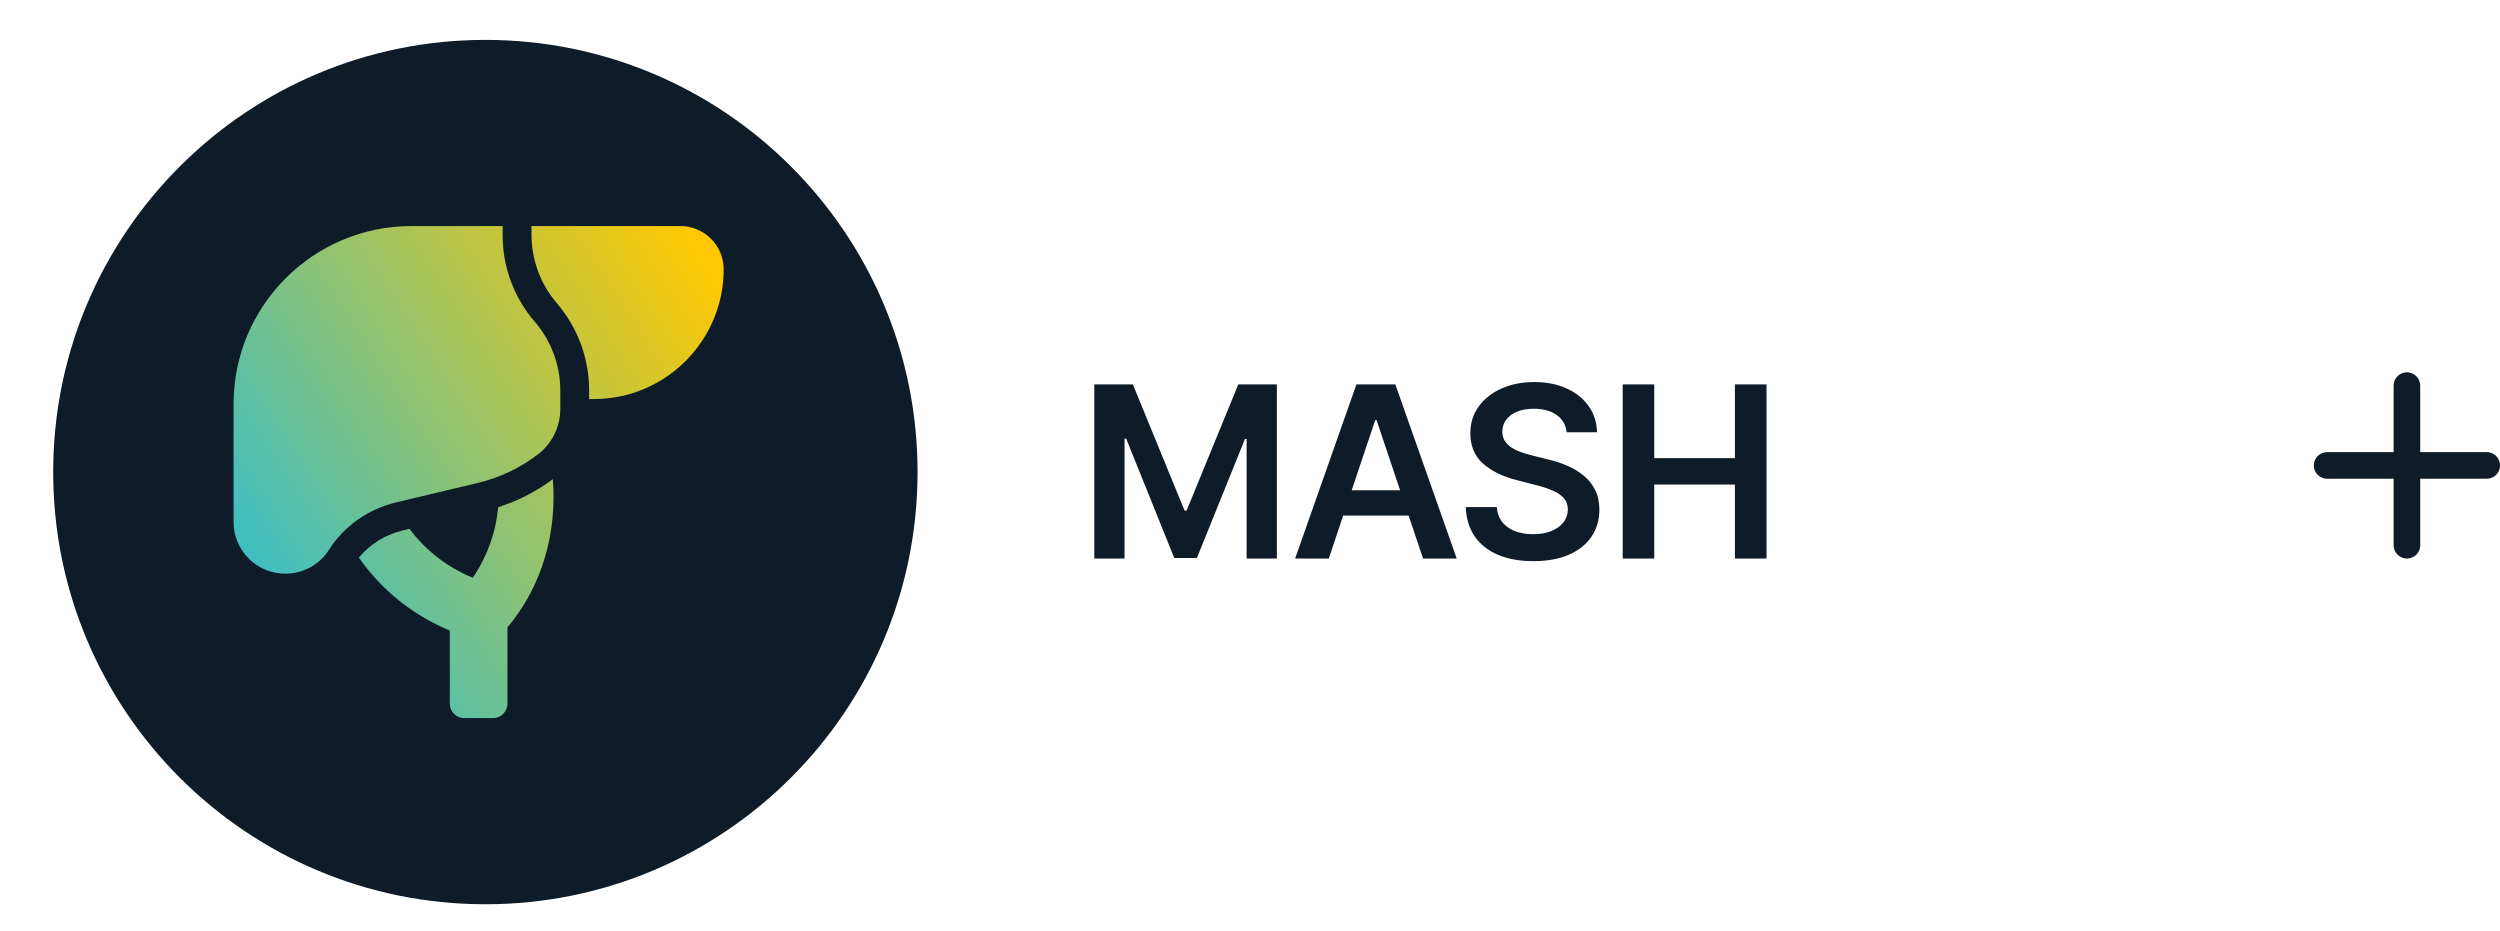 <svg width="188" height="70" viewBox="0 0 188 70" fill="none" xmlns="http://www.w3.org/2000/svg">
<path d="M82.291 28.909H85.193L89.079 38.395H89.233L93.119 28.909H96.021V42H93.746V33.006H93.624L90.006 41.962H88.306L84.688 32.987H84.567V42H82.291V28.909ZM99.925 42H97.394L102.002 28.909H104.93L109.545 42H107.014L103.517 31.594H103.415L99.925 42ZM100.008 36.867H106.911V38.772H100.008V36.867ZM117.812 32.508C117.753 31.95 117.501 31.515 117.058 31.204C116.619 30.893 116.048 30.737 115.345 30.737C114.851 30.737 114.427 30.812 114.073 30.961C113.719 31.11 113.449 31.312 113.261 31.568C113.074 31.824 112.978 32.116 112.974 32.444C112.974 32.717 113.036 32.953 113.159 33.153C113.287 33.354 113.46 33.524 113.677 33.665C113.894 33.801 114.135 33.916 114.399 34.01C114.663 34.104 114.93 34.182 115.198 34.246L116.425 34.553C116.92 34.668 117.395 34.824 117.851 35.02C118.311 35.216 118.722 35.463 119.085 35.761C119.451 36.06 119.741 36.42 119.954 36.842C120.167 37.264 120.273 37.758 120.273 38.325C120.273 39.092 120.077 39.767 119.685 40.351C119.293 40.93 118.727 41.384 117.985 41.712C117.248 42.036 116.355 42.198 115.307 42.198C114.288 42.198 113.404 42.041 112.654 41.725C111.908 41.41 111.325 40.95 110.903 40.344C110.485 39.739 110.259 39.002 110.225 38.133H112.558C112.592 38.589 112.733 38.968 112.98 39.271C113.227 39.573 113.549 39.799 113.945 39.948C114.346 40.097 114.793 40.172 115.288 40.172C115.803 40.172 116.255 40.095 116.643 39.942C117.035 39.784 117.342 39.567 117.563 39.29C117.785 39.008 117.898 38.68 117.902 38.305C117.898 37.965 117.798 37.683 117.602 37.462C117.406 37.236 117.131 37.048 116.777 36.899C116.428 36.746 116.018 36.609 115.55 36.49L114.06 36.106C112.982 35.83 112.13 35.41 111.504 34.847C110.881 34.281 110.57 33.528 110.57 32.591C110.57 31.82 110.779 31.144 111.197 30.565C111.619 29.985 112.192 29.535 112.916 29.216C113.641 28.892 114.461 28.73 115.377 28.73C116.306 28.73 117.12 28.892 117.819 29.216C118.522 29.535 119.074 29.981 119.474 30.552C119.875 31.119 120.082 31.771 120.094 32.508H117.812ZM122.028 42V28.909H124.399V34.451H130.465V28.909H132.843V42H130.465V36.439H124.399V42H122.028Z" fill="#0E1B28"/>
<path d="M4 35.5C4 17.551 18.551 3 36.5 3C54.449 3 69 17.551 69 35.5C69 53.449 54.449 68 36.5 68C18.551 68 4 53.449 4 35.5Z" fill="#0E1B28"/>
<path d="M40.21 24.189C38.655 22.387 37.799 20.086 37.799 17.706V17H30.935C23.563 17 17.565 22.997 17.565 30.369L17.564 39.249C17.564 40.289 17.969 41.267 18.704 42.003C19.44 42.738 20.418 43.143 21.457 43.143C22.793 43.143 24.023 42.469 24.742 41.341C25.893 39.533 27.728 38.269 29.813 37.773L35.948 36.312C37.606 35.917 39.144 35.172 40.469 34.156C41.528 33.344 42.135 32.074 42.135 30.739V29.364C42.135 27.464 41.452 25.627 40.21 24.189Z" fill="url(#paint0_linear_4029_116)"/>
<path d="M51.168 17H39.967V17.643C39.967 19.531 40.643 21.36 41.87 22.794C41.872 22.796 41.873 22.797 41.874 22.799C43.441 24.626 44.303 26.958 44.303 29.364V30.008H44.664C50.043 30.008 54.42 25.631 54.42 20.252C54.42 18.459 52.961 17 51.168 17Z" fill="url(#paint1_linear_4029_116)"/>
<path d="M37.466 38.138C37.288 40.03 36.639 41.853 35.552 43.448C33.633 42.662 32.003 41.386 30.789 39.769L30.315 39.882C28.978 40.2 27.82 40.92 26.987 41.934C28.68 44.354 31.035 46.26 33.824 47.419V52.916C33.824 53.515 34.309 54 34.908 54H37.076C37.675 54 38.16 53.515 38.16 52.916V47.177C40.784 44.065 41.889 40.058 41.576 36.035C40.317 36.965 38.939 37.67 37.466 38.138Z" fill="url(#paint2_linear_4029_116)"/>
<path d="M181 29V41" stroke="#0E1B28" stroke-width="2" stroke-linecap="round" stroke-linejoin="round"/>
<path d="M175 35H187" stroke="#0E1B28" stroke-width="2" stroke-linecap="round" stroke-linejoin="round"/>
<defs>
<linearGradient id="paint0_linear_4029_116" x1="11.346" y1="54.378" x2="56.706" y2="24.877" gradientUnits="userSpaceOnUse">
<stop stop-color="#02BCFF"/>
<stop offset="1" stop-color="#FFC802"/>
</linearGradient>
<linearGradient id="paint1_linear_4029_116" x1="11.346" y1="54.378" x2="56.706" y2="24.877" gradientUnits="userSpaceOnUse">
<stop stop-color="#02BCFF"/>
<stop offset="1" stop-color="#FFC802"/>
</linearGradient>
<linearGradient id="paint2_linear_4029_116" x1="11.346" y1="54.378" x2="56.706" y2="24.877" gradientUnits="userSpaceOnUse">
<stop stop-color="#02BCFF"/>
<stop offset="1" stop-color="#FFC802"/>
</linearGradient>
</defs>
</svg>
